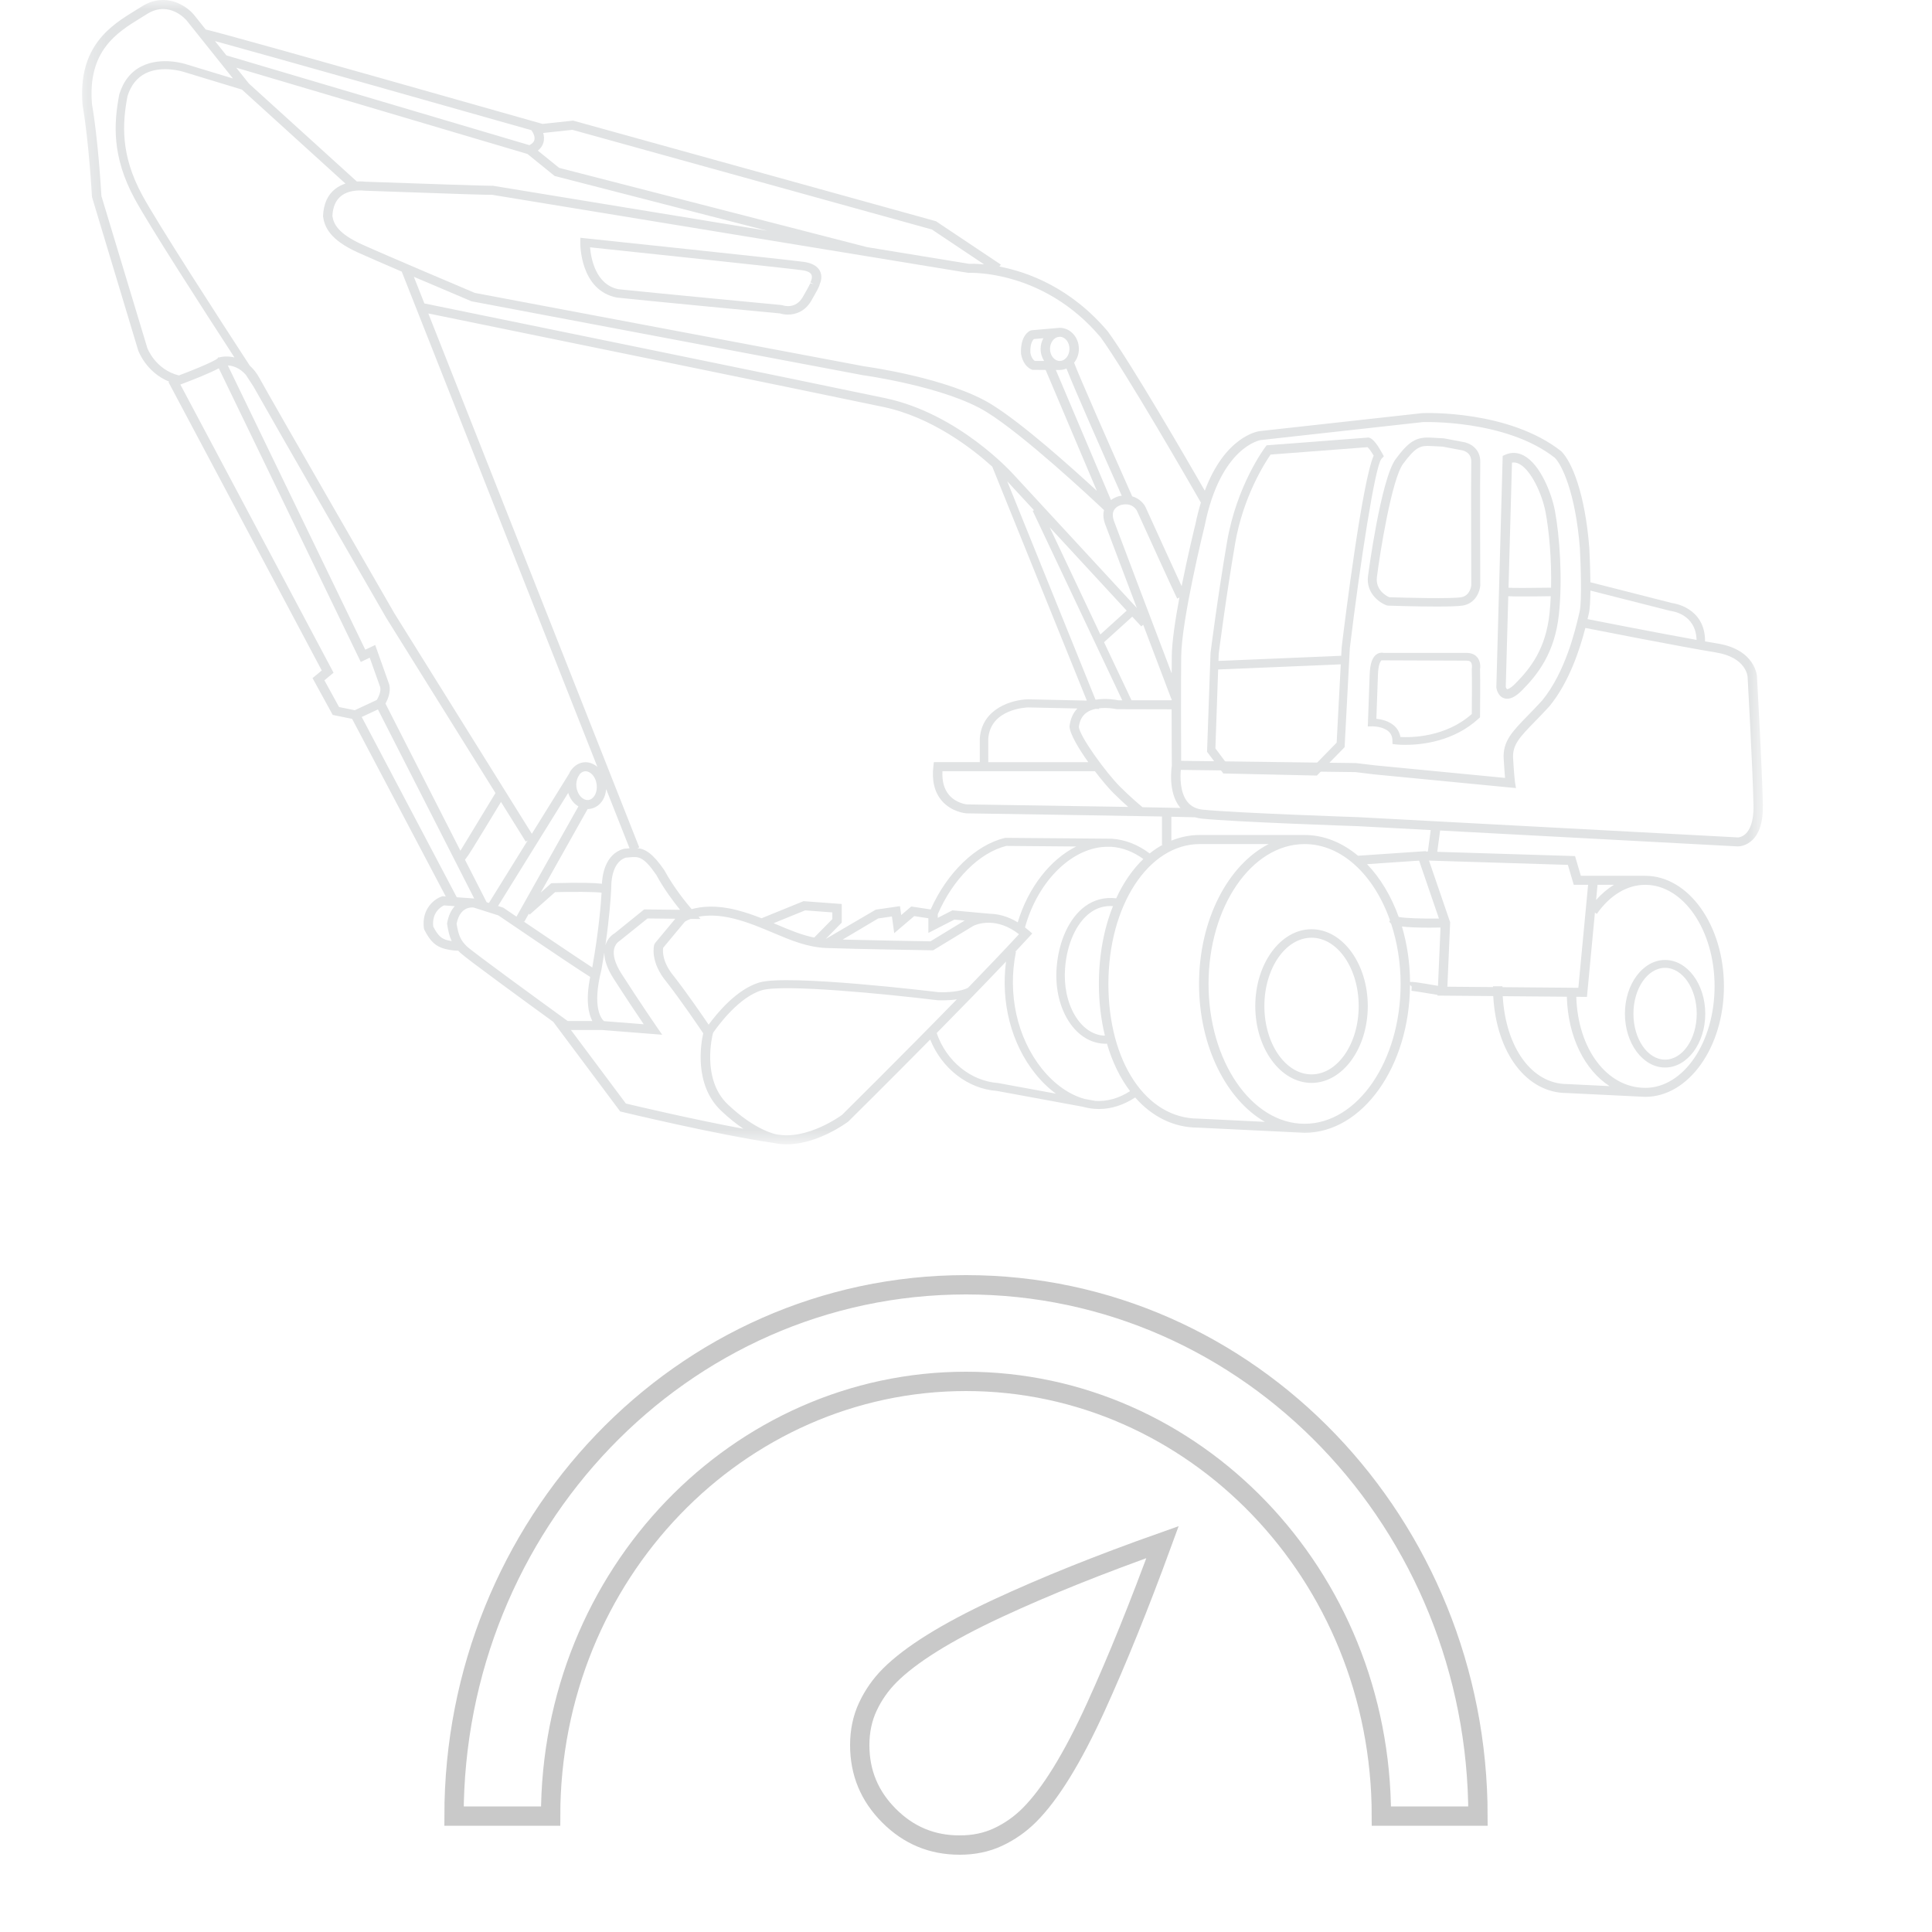 <svg fill="none" height="100" viewBox="0 0 100 100" width="100" xmlns="http://www.w3.org/2000/svg" xmlns:xlink="http://www.w3.org/1999/xlink"><mask id="a" height="60" maskUnits="userSpaceOnUse" width="88" x="4" y="0"><path d="m4.25 0h87v59.231h-87z" fill="#fff"/></mask><g mask="url(#a)"><path clip-rule="evenodd" d="m90.363 43.15c-.198.192-.401.195-.401.195l-19.665-1.049c-.063-.002-6.334-.215-8.034-.387-.348-.035-.611-.168-.802-.407-.397-.494-.373-1.297-.342-1.652l9.036.114.962.117 7.349.71-.049-.299c-.001-.01-.04-.25-.099-1.238-.042-.705.346-1.104 1.119-1.897.224-.229.475-.488.761-.8 1.042-1.271 1.586-2.998 1.86-4.054.399.079 5.028.989 6.752 1.267 1.576.254 1.645 1.234 1.647 1.277.002.048.264 4.717.304 6.633.019.877-.206 1.283-.398 1.47zm-16.457.926-.102-.003-.006-.018-3.507.238c-.812-.677-1.756-1.074-2.767-1.074h-5.427c-.514 0-1.004.105-1.467.292v-1.237c.679.013 1.125.023 1.224.029.112.033.231.057.357.07 1.716.174 7.809.381 8.063.389l3.78.202zm7.552 1.722h.185.557l-.505 5.331-3.927-.033c0-.015-.002-.029-.002-.044h-.488c0 .013.001.026.001.04l-2.363-.02.142-3.292.002-.041-1.095-3.195 7.188.222zm2.083 0c-.331.199-.642.464-.927.784l.074-.784zm5.205 5.255c0 2.898-1.608 5.254-3.585 5.255l-.011-.001c-1.98-.006-3.481-2.015-3.562-4.713l.552.005.413-4.362.101.064c.677-.97 1.567-1.503 2.506-1.503 1.978 0 3.587 2.357 3.587 5.255zm-7.625 5.058c-1.829 0-3.186-1.884-3.34-4.549l3.318.028c.059 2.084.921 3.793 2.213 4.628zm-8.137-5.283c-.009-1.017-.157-1.987-.42-2.873.301.037.74.061 1.401.061.18 0 .383-.002.596-.006l-.13 3.017c-1.04-.178-1.327-.224-1.447-.198zm-2.227-6.099 2.696-.183 1.027 2.998c-.861.011-1.762-.016-2.083-.083-.389-1.083-.952-2.017-1.64-2.733zm-3.231 13.439-.007-.001c-2.739-.005-4.965-3.25-4.965-7.239 0-3.991 2.23-7.239 4.971-7.239 1.931 0 3.605 1.616 4.428 3.966l-.049.015c.015.042.032.089.099.135.313.947.493 2.004.493 3.123 0 3.991-2.23 7.239-4.97 7.239zm-5.501-.269c-2.697 0-4.655-2.932-4.655-6.971 0-4.059 2.077-7.239 4.728-7.239h3.568c-2.099 1.077-3.604 3.911-3.604 7.239 0 3.226 1.413 5.991 3.41 7.139zm-4.418-10.998c-.463 1.159-.729 2.528-.729 4.027 0 .959.112 1.855.312 2.676-.021-.001-.043.001-.064 0-.587-.042-1.118-.418-1.496-1.06-.394-.668-.572-1.536-.501-2.444.099-1.256.581-2.322 1.292-2.851.356-.266.755-.377 1.188-.349zm-.917 10.081-.556-.102c-.784-.217-1.565-.762-2.207-1.565-1.284-1.607-1.785-3.867-1.342-6.047l-.033-.006c.251-.268.493-.527.719-.773l.158-.171-.176-.154c-.067-.059-.133-.109-.2-.161.681-2.454 2.499-4.198 4.317-4.174l.154.001c.59.043 1.144.261 1.656.632-.557.534-1.033 1.224-1.406 2.035-.588-.071-1.149.07-1.624.424-.806.6-1.35 1.776-1.458 3.149-.078.988.12 1.94.556 2.679.453.766 1.108 1.218 1.844 1.27.047.004.095.006.141.006.021 0 .042-.006.062-.007.278.955.686 1.784 1.197 2.46-.58.37-1.184.544-1.804.505zm-5.025-.924c-1.426-.102-2.685-1.137-3.182-2.587 1.206-1.223 2.477-2.528 3.588-3.699-.274 2.109.266 4.24 1.51 5.796.327.409.69.759 1.073 1.04zm-8.079 1.647c-.018.013-1.815 1.344-3.426 1.003-.011-.002-1.073-.198-2.493-1.548-1.386-1.318-.776-3.636-.769-3.659l.011-.041c.263-.382 1.345-1.859 2.531-2.207 1.113-.328 6.416.195 9.079.518.085.005.535.024 1.007-.044-2.903 2.976-5.914 5.951-5.94 5.978zm-11.19-.585-2.844-3.807h1.61l3.113.245-.277-.4c-.008-.013-.843-1.22-1.825-2.751-.341-.531-.471-.99-.377-1.327.076-.273.275-.38.28-.383l1.441-1.158 1.437.015-1.045 1.256-.044.082c-.011.035-.247.885.649 1.95.747.962 1.655 2.299 1.886 2.642-.114.498-.503 2.65.923 4.005.418.398.809.703 1.156.936-2.546-.47-5.539-1.176-6.083-1.306zm-8.763-9.306c.097-.489.333-.778.687-.836.047-.008.086-.01.117-.01l.079.006 1.279.407c3.101 2.108 4.282 2.891 4.753 3.184-.241 1.208-.09 1.9.112 2.283h-1.276c-1.408-1.02-4.913-3.572-5.216-3.861-.316-.302-.434-.558-.535-1.172zm-.45.859c-.308-.077-.493-.201-.759-.715-.08-.737.408-1.025.556-1.095l.558.04c-.171.188-.32.46-.393.868l-.006.037.006.037c.056.349.119.621.233.865-.062-.01-.126-.021-.194-.038zm-4.46-11.562.839-.391 4.983 9.786c-.019-.002-.042-.003-.069-.004l-.833-.06zm-1.932-1.899.474-.392-7.93-14.916.03-.011c.704-.265 1.52-.591 1.96-.83l7.349 15.2.463-.221.543 1.524c.05.224-.089.519-.176.663l-1.142.532-.812-.165zm-9.171-17.217-2.371-7.848c-.017-.296-.173-2.938-.487-4.747-.239-2.777 1.299-3.722 2.535-4.48.119-.073.235-.144.341-.212 1.134-.689 1.99.313 2.023.353l2.399 3.002-2.429-.738c-.051-.017-1.261-.405-2.287.099-.561.274-.952.758-1.17 1.459-.287 1.51-.39 3.209.793 5.4.747 1.381 3.54 5.714 5.169 8.22-.313-.076-.597-.059-.782-.003l-.055-.006-.047.067c-.011.009-.271.221-1.994.872-1.222-.311-1.626-1.4-1.639-1.437zm19.88-11.258.055.079c.046.066.153.275.1.447-.031.098-.118.182-.254.251l-15.682-4.647-.591-.74c2.553.697 11.191 3.14 16.374 4.611zm20.735 5.142 2.7 1.806c-.405-.038-.686-.034-.779-.029l-5.28-.865-15.935-4.102-1.102-.892c.141-.111.237-.247.284-.404.057-.185.036-.365-.008-.51l1.512-.163zm8.72 5.561c1.295 1.774 4.753 7.787 5.203 8.573-.102.339-.198.699-.28 1.104-.027.11-.392 1.587-.717 3.222-.39-.843-1.251-2.73-1.861-4.076-.085-.189-.317-.463-.697-.573-1.132-2.545-2.758-6.242-3.008-6.915.153-.193.248-.44.248-.715 0-.603-.445-1.092-.991-1.092-.008 0-.015.002-.022.002v-.001l-1.424.124-.079.021c-.055.024-.529.259-.478 1.205.124.678.547.811.595.824l.678.005 2.652 6.259c-1.306-1.206-3.836-3.475-5.443-4.47-2.215-1.371-6.426-1.953-6.591-1.975l-20.162-3.801c-.366-.155-4.63-1.959-5.845-2.511-1.234-.561-1.465-1.058-1.528-1.469.021-.469.173-.818.452-1.038.471-.371 1.171-.276 1.206-.273 5.274.189 6.371.219 6.609.213l24.627 4.037.028.004.028-.001c.04-.001 3.842-.175 6.799 3.318zm3.697 16.543c-.002.264-.004.561-.006.874-.862-2.27-2.707-7.135-2.977-7.862-.09-.242-.093-.44-.01-.588.116-.208.374-.273.377-.274.582-.137.794.268.815.313.2.441 1.959 4.315 2.082 4.538l.113-.057c-.214 1.145-.388 2.296-.396 3.054zm-1.516 7.797c-.163-.135-.634-.533-1.165-1.063-.727-.725-2.103-2.622-2.13-3.1.046-.348.189-.596.436-.757.128-.084.276-.135.427-.168l.191.004-.014-.034c.464-.056.908.043.914.045l2.847.007c.002 1.53.01 2.924.012 2.924-.009.055-.219 1.351.418 2.147.01.013.023.022.034.035-.418-.01-1.043-.022-1.97-.039zm-7.89 5.517-1.949-.177-.758.388v-.189c.78-1.812 2.161-3.192 3.549-3.534l3.614.03c-1.331.667-2.478 2.106-3.024 3.924-.532-.323-1.024-.432-1.433-.443zm-11.028.562c-.059-.025-.119-.049-.178-.074l1.633-.664 1.408.105v.347l-.938.954c-.652-.128-1.275-.392-1.925-.668zm9.181-.261.532.048-1.77 1.077c-.453-.007-2.903-.047-4.546-.091l1.84-1.093.711-.103.119.864 1.035-.882.732.111v.759zm-18.064 1.329c.211-1.449.278-2.472.298-2.874v-.005c.006-.115.007-.18.008-.185-.001-.012-.022-1.236.755-1.472.061-.004.12-.009.177-.015.468-.042.725-.068 1.392.901.403.744.909 1.413 1.237 1.815l-1.861-.02-1.516 1.226c-.095.054-.37.239-.49.629zm-.206 1.272c.056-.313.105-.612.15-.898-.003.396.158.848.479 1.349.649 1.012 1.234 1.883 1.561 2.365l-2.057-.162c-.133-.117-.631-.704-.133-2.654zm-3.99-2.492.232-.412.045.046 1.315-1.164c.951-.024 2.023-.019 2.406.027-.036.608-.148 2-.481 3.873-.684-.445-2.218-1.477-3.593-2.409zm2.27-6.667c.065.206.173.393.319.538.065.065.137.116.211.16l-3.206 5.707c-.237-.161-.468-.317-.684-.464l-.27-.088zm.51-.823.097-.157c.058-.063.139-.124.25-.137.014-.001.028-.002.042-.002.151 0 .271.095.331.155.13.13.219.323.245.53.026.207-.013.415-.107.57-.048.079-.154.213-.325.233-.171.016-.307-.088-.373-.153-.13-.13-.219-.322-.245-.53-.023-.183.013-.362.084-.508zm1.236 5.525c-.363-.044-1.075-.07-2.53-.029l-.091.003-.549.486 2.43-4.325c.032 0 .064-.002.097-.006.279-.032.53-.2.689-.461.101-.167.158-.363.173-.568l1.211 3.066c-.019.002-.038.003-.058.005-.06.005-.123.011-.189.015l-.052.008c-.989.27-1.115 1.428-1.13 1.806zm26.933-9.495h-.202c-.133-.028-.647-.12-1.181-.029l-4.571-11.307 1.385 1.499-.068.029zm-3.758-8.958 3.987 4.318-1.363 1.234zm2.338 12.627v-.005c.363.476.721.896.953 1.127.289.289.557.535.774.728-1.764-.03-4.399-.072-8.353-.131-.005-.001-.547-.051-.918-.486-.257-.3-.371-.714-.343-1.233zm-.339-.466h-5.176l-.001-1.209c.107-1.562 1.994-1.623 2.064-1.625l2.549.055c-.222.228-.359.531-.408.926.019.39.462 1.137.972 1.853zm4.315-3.274v.07h-2.078l-1.421-3.005 1.461-1.323.465.503.101-.085c.757 1.996 1.444 3.805 1.458 3.844zm-3.434-9.027c.162.437.89 2.361 1.633 4.321l-6.382-6.91c-.115-.129-2.871-3.155-6.628-3.949-3.525-.745-22.137-4.551-23.867-4.905l-.545-1.379c1.498.64 2.958 1.258 2.984 1.268l20.253 3.824c.043.006 4.281.591 6.408 1.907 1.945 1.205 5.409 4.444 6.078 5.076-.058.221-.037.472.065.748zm-2.357-8c.122 0 .239-.028.347-.073.417 1.062 1.863 4.336 2.862 6.584-.047.006-.091.008-.14.02-.013.003-.218.053-.419.203l-2.853-6.734zm-.81-.466h-.478c-.052-.032-.178-.136-.232-.419-.024-.483.127-.666.181-.715l.489-.043c-.087.165-.141.352-.141.551 0 .233.068.448.181.626zm.813-1.252c.276.002.5.282.5.626 0 .345-.226.626-.503.626-.278 0-.504-.281-.504-.626 0-.255.13-.49.324-.584.055-.027.113-.039.173-.041zm-42.332-12.792 5.356 4.863c-.18.059-.362.146-.529.277-.392.308-.606.772-.631 1.422.08.554.357 1.21 1.804 1.868.454.206 1.331.586 2.27.989l10.127 25.636c-.208-.176-.461-.267-.712-.235-.23.026-.439.15-.595.338l-.002-.001-.01.016c-.028.035-.058.068-.082.108-.022.036-.038.076-.056.115l-1.936 3.121-7.12-11.42c-.063-.109-6.289-10.906-6.981-12.17-.149-.273-.32-.48-.499-.641-1.509-2.317-4.775-7.361-5.572-8.836-1.124-2.08-1.025-3.696-.757-5.112.176-.565.494-.963.943-1.185.859-.423 1.938-.08 1.953-.075l3.028.92zm14.778 3.331 1.407 1.139 11.006 2.834-14.173-2.323-.016-.011-.044.008c-.203.008-4.059-.123-6.571-.212-.016-.003-.195-.025-.441-.011l-5.583-5.066-.659-.825zm-7.151 27.471-.731-2.057-.513.245-7.114-14.713c.243.011.599.109.928.48.162.247.296.453.398.61 1.105 1.972 6.801 11.851 6.865 11.961l5.662 9.081c-.637 1.051-1.5 2.473-1.815 2.986l-3.879-7.617c.109-.193.287-.585.199-.977zm5.037 11.258-1.122-2.202c.014-.016.027-.03.042-.049.166-.21.447-.673 1.026-1.625l.798-1.315 1.279 2.052.102-.058-2.007 3.236zm24.921 4.425c-.361.206-1.118.253-1.55.229-.316-.038-7.765-.935-9.247-.502-1.182.347-2.21 1.607-2.632 2.186-.349-.513-1.122-1.635-1.78-2.482-.64-.76-.599-1.346-.573-1.499l1.122-1.349c.042-.027.143-.086.304-.145l.508.005-.106-.117c.421-.081 1.027-.103 1.826.098.75.189 1.405.467 2.039.735.912.386 1.774.751 2.772.787 1.61.057 5.396.116 5.434.117l.073.001 2.065-1.255c.025-.014.353-.184.854-.172l.012.001v-.001c.412.013.939.148 1.513.594-.768.83-1.684 1.789-2.634 2.769zm9.398-6.949c-.597-.45-1.252-.713-1.954-.763-.005-.001-.01 0-.014 0v-.001l-5.475-.044-.055.006c-1.504.356-2.993 1.8-3.837 3.7l-1.005-.153-.52.443-.064-.461-1.252.181-2.59 1.516h-.002l.83-.844v-.964l-1.978-.146-2.173.884c-.41-.161-.839-.313-1.312-.431-1.042-.262-1.811-.18-2.306-.041-.253-.295-.92-1.103-1.415-2.017-.593-.864-.982-1.1-1.4-1.141l.103-.037-10.918-27.638c2.969.607 20.182 4.128 23.557 4.841 2.499.528 4.583 2.141 5.632 3.087l4.896 12.111-3.039-.066c-.818.016-2.393.459-2.501 2.028v1.223h-2.378l-.024.207c-.089.746.056 1.347.431 1.787.5.586 1.223.653 1.272.657 2.34.035 7.441.114 10.128.163v1.459h.042c-.235.129-.462.278-.678.453zm5.747-21.397 8.399-.931c.044-.001 4.291-.144 6.828 1.851.348.348 1.067 1.775 1.294 4.686.039.731.113 2.744-.014 3.276l-.032.134c-.192.819-.703 2.995-1.907 4.463-.273.299-.521.554-.742.78-.812.834-1.303 1.337-1.249 2.24.029.483.053.794.071.988l-6.729-.65-.984-.118-9.052-.116c-.004-.912-.016-3.761.002-5.396.019-1.932 1.201-6.716 1.216-6.774.823-4.099 2.883-4.431 2.899-4.434zm22.561 10.343c-2.046-.367-5.247-.996-5.645-1.075.013-.054.025-.105.036-.151l.031-.132c.057-.238.079-.693.083-1.194l4.15 1.054c.055.005 1.302.143 1.345 1.498zm3.129 1.903c-.001-.014-.07-1.398-2.054-1.717-.193-.031-.427-.071-.684-.116h.049c0-1.776-1.687-1.976-1.707-1.976l-4.229-1.077c-.008-.86-.054-1.718-.057-1.783-.223-2.844-.909-4.459-1.45-4.997-2.706-2.13-6.998-1.984-7.198-1.974l-8.42.932c-.083.01-1.778.262-2.833 3.083-.907-1.577-3.814-6.592-5.018-8.241-1.926-2.276-4.147-3.079-5.614-3.36l.075-.102-3.358-2.245-18.733-5.195-.047-.013-1.583.171c-13.455-3.819-16.637-4.698-17.436-4.887l-.602-.754c-.395-.48-1.462-1.194-2.675-.458-.108.069-.222.139-.339.211-1.275.782-3.021 1.854-2.755 4.929.329 1.901.484 4.713.485 4.741l2.391 7.936c.018.052.421 1.148 1.613 1.626l-.044.021 7.934 14.925-.478.395 1.045 1.906 1.004.204 4.847 9.192-.171-.012-.049.017c-.373.13-1.043.64-.911 1.646l.022.073c.31.611.596.873 1.093.997.278.07.521.084.662.087.033.035.065.07.102.105.322.307 3.534 2.646 4.814 3.575l3.467 4.64.087.021c.049.013 4.961 1.192 7.871 1.613.004 0.0.006.001.008.001.217.046.434.066.65.066 1.599 0 3.099-1.109 3.192-1.181.034-.034 1.974-1.949 4.237-4.242.599 1.497 1.949 2.554 3.458 2.661l4.432.816c.193.052.387.091.579.106l.006.001c.009.001.017.003.025.003.077.006.155.009.231.009.648 0 1.278-.206 1.879-.596.869.987 1.986 1.559 3.252 1.559l5.5.268c.004 0 .008.001.012.001 3 0 5.442-3.431 5.461-7.657l.087.087-.012.218c.088.005.721.107 1.349.213l-.002.037 2.886.024c.161 2.936 1.718 5.019 3.814 5.019l4.039.197c.004 0 .008.001.012.001 2.247 0 4.075-2.566 4.075-5.721s-1.828-5.721-4.075-5.721h-2.426-.905l-.3-1.021-7.132-.22.148-1.103 15.396.822h.014c.081 0 .422-.019.741-.318.386-.362.573-.975.555-1.822-.04-1.924-.302-6.601-.305-6.643z" fill="#e1e3e4" fill-rule="evenodd"/></g><g clip-rule="evenodd" fill-rule="evenodd"><path d="m63.926 28.152c.423-2.481 1.576-4.244 1.841-4.624l5.013-.382c.036.028.138.126.321.436-.595 1.359-1.475 8.422-1.656 9.919l-.023.442-6.354.266.013-.369c.003-.028.358-2.825.846-5.687zm4.079 11.494-4.489-.099-.607-.81.142-4.085 6.347-.266-.213 4.054zm-5.528-.733.842 1.123 4.842.107 1.436-1.469.269-5.124c.547-4.506 1.307-9.402 1.632-9.793l.129-.142-.096-.173c-.211-.379-.511-.859-.781-.789l-5.189.396-.058.076c-.061.08-1.493 1.997-1.993 4.93-.491 2.874-.847 5.684-.853 5.737z" fill="#e1e3e4"/><path d="m71.269 29.868c.16-1.292.776-5.082 1.355-5.861.654-.882.899-.95 1.423-.922l.626.032.95.181.014.002c.088.012.53.1.516.613-.019.737-.001 6.17.001 6.382-.002.022-.056.541-.526.619-.512.085-2.818.029-3.723-.002-.144-.065-.72-.369-.636-1.046zm.497 1.464.077.015c.085.003 1.421.048 2.525.048.586 0 1.107-.013 1.341-.051.661-.109.883-.71.909-1.03 0-.056-.019-5.657-0-6.389.019-.736-.582-1.01-.91-1.053l-.975-.184-.659-.036c-.771-.044-1.147.185-1.832 1.107-.776 1.046-1.428 6.01-1.435 6.059-.108.876.58 1.373.959 1.514z" fill="#e1e3e4"/><path d="m76.179 34.639c0.0.004.017.403.001 2.317-1.36 1.211-3.139 1.223-3.696 1.19-.039-.23-.147-.425-.32-.581-.283-.254-.677-.335-.923-.361.016-.419.054-1.43.081-2.283.018-.555.141-.697.182-.743l4.407.017c.149 0 .195.051.211.069.083.092.071.275.061.33l-.004.022zm.273-.631c-.086-.098-.251-.214-.541-.214h-4.288c-.093-.022-.221-.017-.342.054-.242.143-.368.491-.387 1.062-.036 1.105-.089 2.477-.089 2.477l-.009.214.229-.006s.543-.007.843.261c.134.12.201.276.204.479l.003.174.184.022c.026.003.207.022.49.022.818 0 2.495-.164 3.795-1.369l.062-.058.001-.083c.015-1.786.004-2.298 0-2.4.015-.095.044-.41-.156-.635z" fill="#e1e3e4"/><path d="m78.068 30.86c.147.01.42.013.747.013.452 0 .997-.007 1.452-.014-.014.305-.033.608-.065.9-.195 1.811-.963 2.81-1.764 3.618-.312.315-.435.293-.435.293-.018-.005-.056-.079-.065-.111zm.576-6.843c.609.326 1.178 1.554 1.357 2.506.178.949.315 2.435.283 3.895-.998.016-2.037.021-2.203.002l.179-6.476c.126-.022.253.003.384.073zm-.801 12.122c.054.019.111.028.168.028.227 0 .481-.145.772-.439.823-.83 1.692-1.945 1.904-3.914.202-1.871.034-4.102-.206-5.383-.161-.856-.739-2.385-1.608-2.85-.311-.167-.64-.184-.951-.048l-.143.063-.329 11.988c.006.044.064.441.393.555z" fill="#e1e3e4"/><path d="m67.885 55.61c-1.347 0-2.441-1.587-2.441-3.537 0-1.95 1.095-3.537 2.441-3.537 1.346 0 2.441 1.587 2.441 3.537 0 1.95-1.095 3.537-2.441 3.537zm0-7.513c-1.605 0-2.912 1.784-2.912 3.977 0 2.193 1.306 3.977 2.912 3.977s2.911-1.784 2.911-3.977c0-2.193-1.306-3.977-2.911-3.977z" fill="#e1e3e4"/><path d="m86.184 50.096c.903 0 1.638 1.065 1.638 2.375 0 1.31-.735 2.376-1.638 2.376s-1.638-1.066-1.638-2.376c0-1.31.735-2.375 1.638-2.375zm0 5.159c1.147 0 2.08-1.249 2.08-2.784 0-1.534-.932-2.783-2.08-2.783-1.147 0-2.079 1.249-2.079 2.783 0 1.535.932 2.784 2.079 2.784z" fill="#e1e3e4"/><path d="m41.942 14.658c-.006.016-.052.128-.396.726-.37.623-.961.442-1.025.421l-.065-.015c-.067-.007-6.677-.633-8.438-.819-1.188-.228-1.429-1.602-1.478-2.17 1.659.175 9.99 1.054 10.972 1.185.176.023.403.08.479.215.079.141-.007.347-.046.413l.162.091zm-.358-1.106c-1.093-.145-10.858-1.173-11.274-1.216l-.27-.029-.004.243c-.001.101-.011 2.487 1.9 2.853 1.724.183 7.94.773 8.436.82.11.035.252.06.411.06.388 0 .872-.152 1.196-.696.287-.5.424-.738.45-.872.067-.154.149-.44 0-.709-.137-.245-.421-.399-.846-.455z" fill="#e1e3e4"/><path d="m50 71.5c-11.779 0-21.5 9.976-21.5 22.5h-5c0-15.091 11.769-27.5 26.5-27.5s26.5 12.409 26.5 27.5h-5c0-12.524-9.721-22.5-21.5-22.5z" stroke="#c9c9c9"/></g><path d="m49.668 95.5h-.001c-1.425 0-2.631-.501-3.647-1.517-1.016-1.016-1.518-2.223-1.52-3.65 0-.737.141-1.396.415-1.984.283-.608.662-1.15 1.139-1.629 1.071-1.07 2.919-2.233 5.595-3.478 2.429-1.13 5.269-2.271 8.523-3.422-1.191 3.258-2.342 6.103-3.451 8.536-1.22 2.675-2.371 4.522-3.44 5.591-.478.478-1.021.858-1.628 1.141-.588.274-1.247.414-1.984.412z" stroke="#c9c9c9"/></svg>